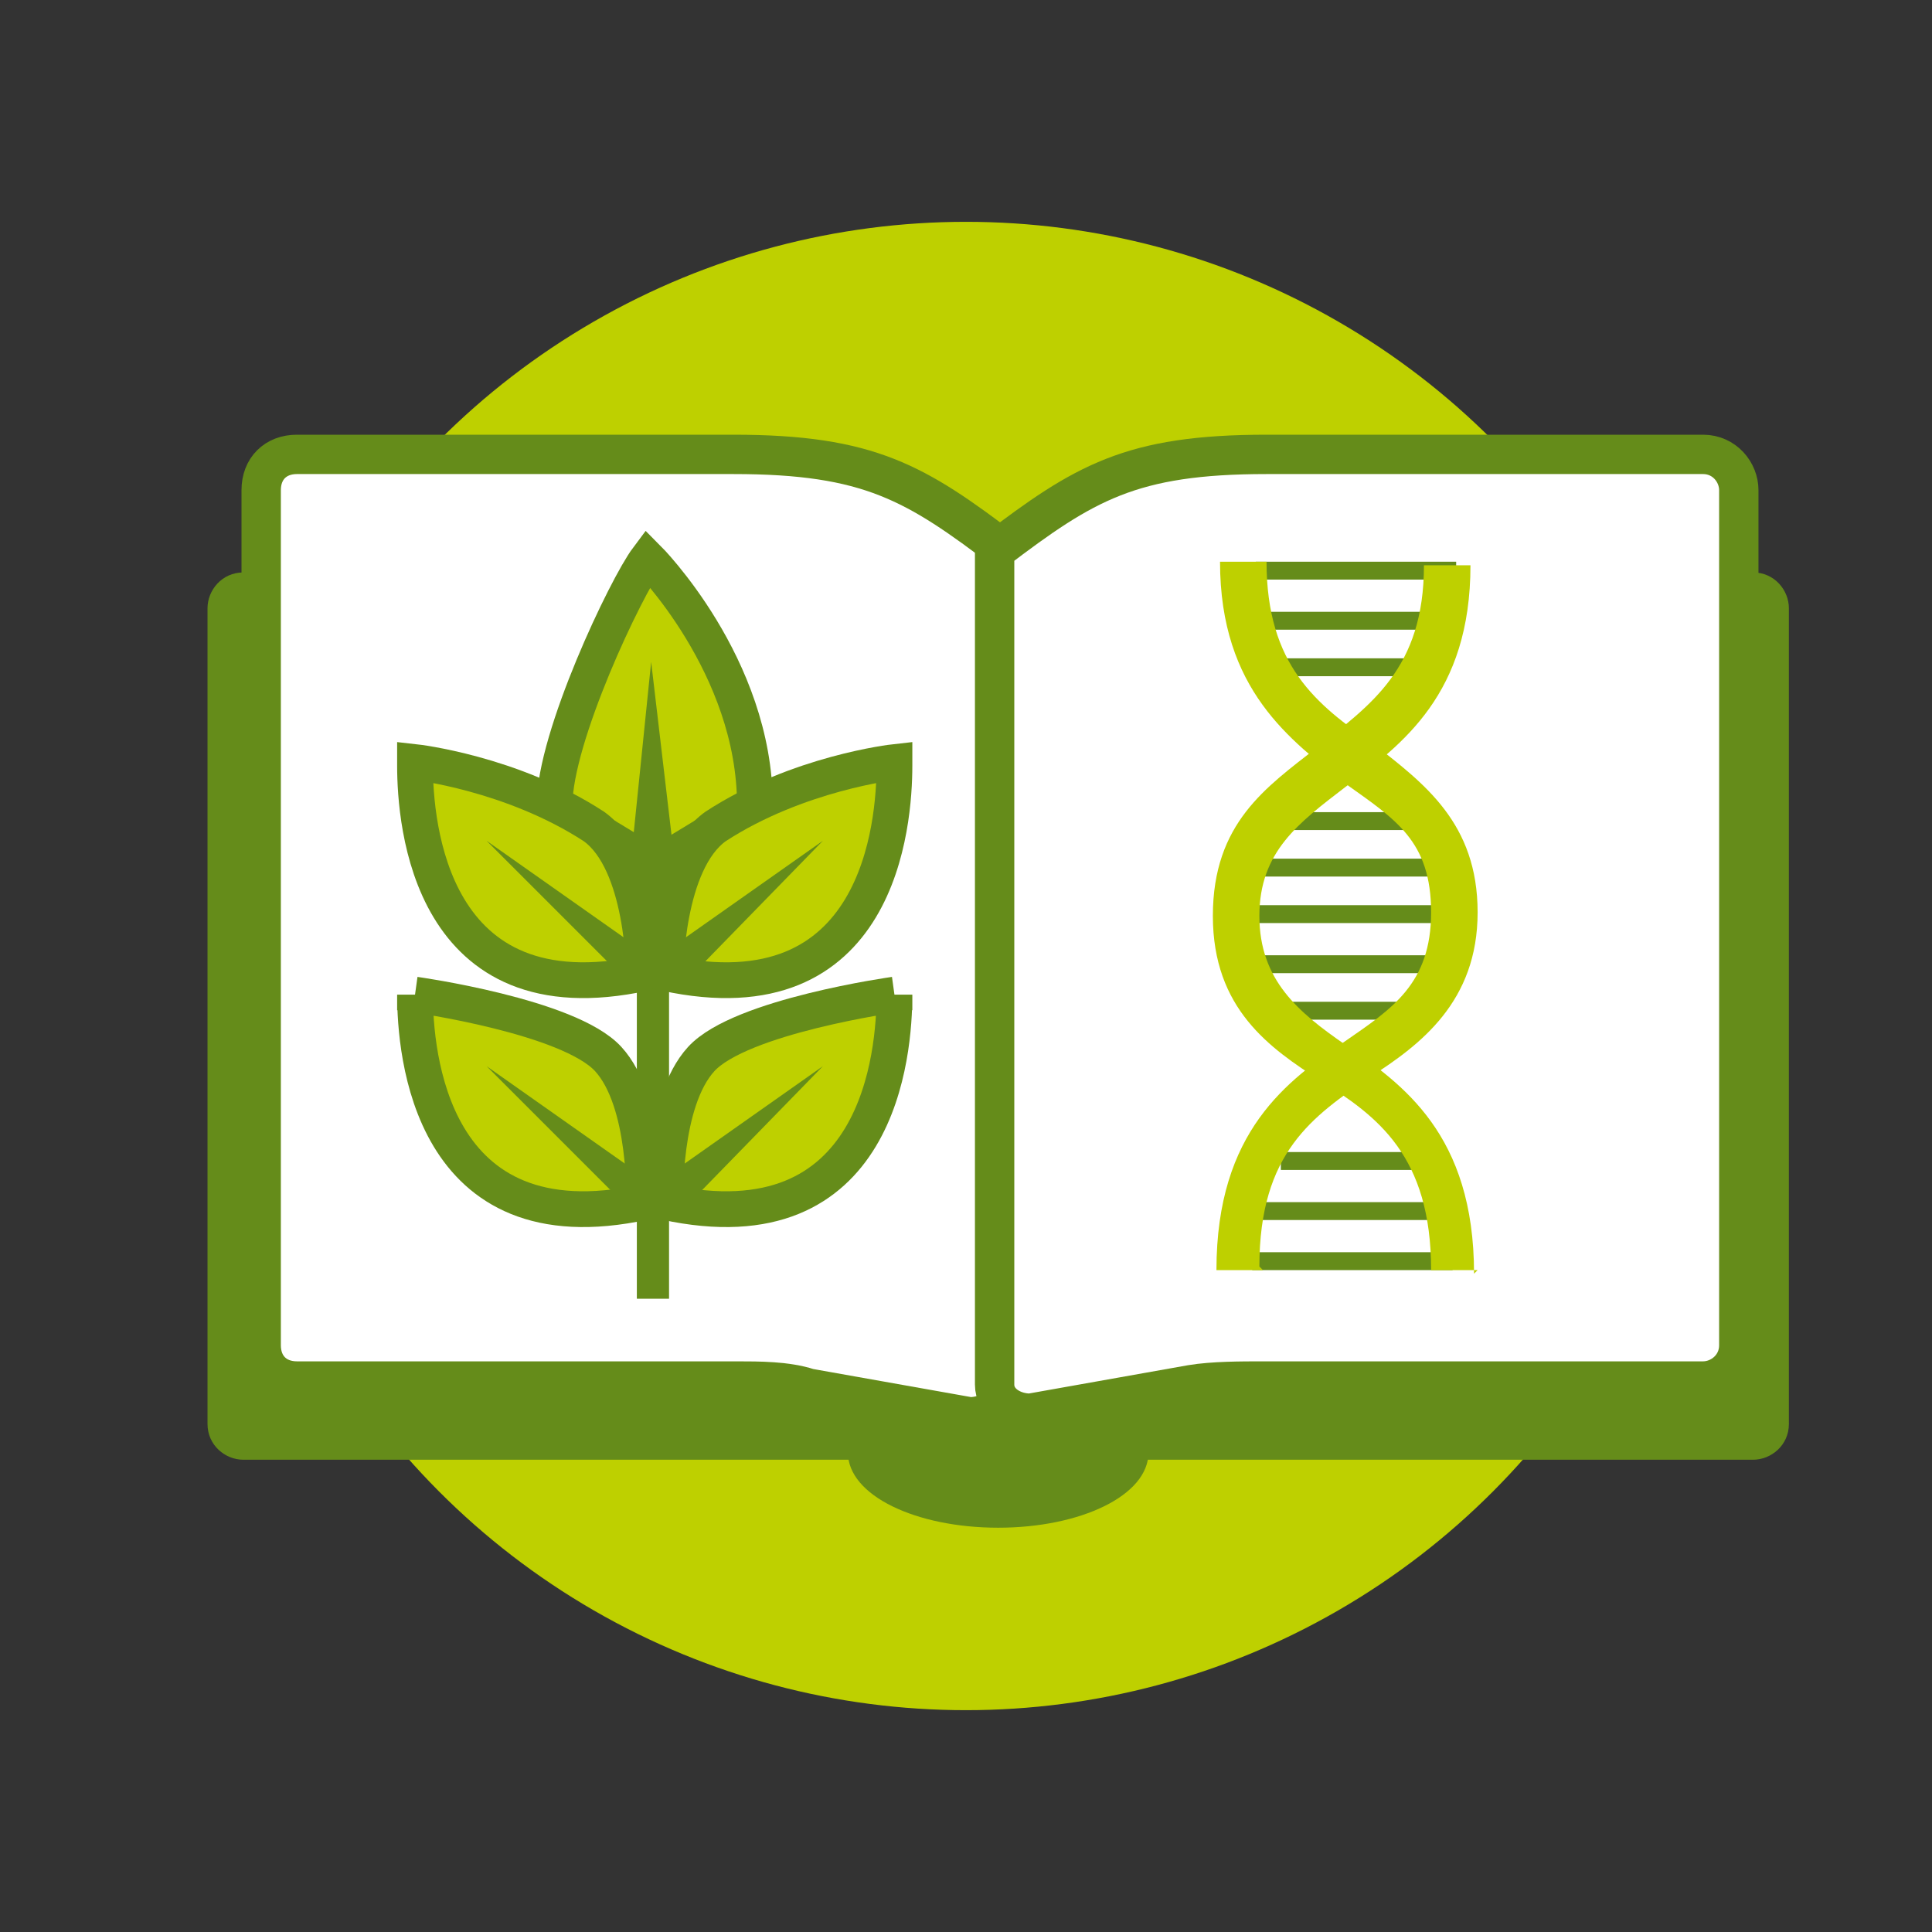 <?xml version="1.0" encoding="UTF-8"?>
<svg id="Laag_1" xmlns="http://www.w3.org/2000/svg" version="1.1" viewBox="0 0 54 54">
  <rect x="0" y="0" width="54" height="54" fill="#333333" stroke="none"/>
  <!-- Generator: Adobe Illustrator 29.1.0, SVG Export Plug-In . SVG Version: 2.1.0 Build 142)  -->
  <defs>
    <style>
      .st0, .st1 {
        fill: #bed000;
      }

      .st2 {
        fill: #658c1a;
      }

      .st3 {
        fill: #fff;
      }

      .st4 {
        fill: none;
        stroke-width: 1.1px;
      }

      .st4, .st1 {
        stroke: #658c1a;
        stroke-miterlimit: 10;
      }

      .st1 {
        stroke-width: 1px;
      }
    </style>
  </defs>
  <circle class="st0" cx="27" cy="27" r="20.8"/>
  <path class="st2" d="M23.7,39v1.6c0,1.2,1.9,2.1,4.2,2.1s4.2-.9,4.2-2.1v-1.6"/>
  <path class="st2" d="M10.6,16h-3.8c-.6,0-1,.5-1,1v22.8c0,.6.5,1,1,1h17c.6,0,1-.5,1-1v-2.6"/>
  <path class="st2" d="M45.2,16h3.8c.6,0,1,.5,1,1v22.8c0,.6-.5,1-1,1h-17c-.6,0-1-.5-1-1v-2.6"/>
  <g>
    <path class="st3" d="M28.1,15.4c-2.5-1.9-3.8-2.7-7.6-2.7h-12.2c-.6,0-1,.4-1,1v23.9c0,.6.4,1,1,1h12.3c.6,0,1.4,0,2,.2l4.5.8c.5,0,1-.3,1-.8V15.4Z"/>
    <path class="st4" d="M28.1,15.4c-2.5-1.9-3.8-2.7-7.6-2.7h-12.2c-.6,0-1,.4-1,1v23.9c0,.6.4,1,1,1h12.3c.6,0,1.4,0,2,.2l4.5.8c.5,0,1-.3,1-.8V15.4Z"/>
  </g>
  <g>
    <path class="st3" d="M27.8,15.4c2.5-1.9,3.8-2.7,7.6-2.7h12.2c.6,0,1,.5,1,1v23.9c0,.6-.5,1-1,1h-12.3c-.6,0-1.4,0-2,.1l-4.5.8c-.5,0-1-.3-1-.8V15.4Z"/>
    <path class="st4" d="M27.8,15.4c2.5-1.9,3.8-2.7,7.6-2.7h12.2c.6,0,1,.5,1,1v23.9c0,.6-.5,1-1,1h-12.3c-.6,0-1.4,0-2,.1l-4.5.8c-.5,0-1-.3-1-.8V15.4Z"/>
  </g>
  <path class="st1" d="M11.6,27.8c0,1.6.4,7.1,6.4,5.8,0,0,.1-2.8-1-4s-5.4-1.8-5.4-1.8Z"/>
  <polygon class="st2" points="17.6 33.8 13.6 29.8 18 32.9 17.6 33.8"/>
  <path class="st1" d="M15.5,22.5c0-1.9,2-6.1,2.6-6.9,0,0,3,3,3,6.9l-2.8,1.7-2.8-1.7Z"/>
  <polygon class="st2" points="17.7 23.4 18.2 18.5 18.8 23.6 18.2 24.2 17.7 23.4"/>
  <rect class="st2" x="17.8" y="24" width=".9" height="12.3"/>
  <path class="st1" d="M11.6,21.4c0,1.6.4,7.1,6.4,5.8,0,0,0-3.1-1.4-4.1-2.3-1.5-5-1.8-5-1.8Z"/>
  <polygon class="st2" points="17.6 27.5 13.6 23.5 18 26.6 17.6 27.5"/>
  <path class="st1" d="M25,27.8c0,1.6-.4,7.1-6.4,5.8,0,0-.1-2.8,1-4s5.4-1.8,5.4-1.8Z"/>
  <polygon class="st2" points="19.1 33.8 23 29.8 18.6 32.9 19.1 33.8"/>
  <path class="st1" d="M25,21.4c0,1.6-.4,7.1-6.4,5.8,0,0,0-3.1,1.4-4.1,2.3-1.5,5-1.8,5-1.8Z"/>
  <polygon class="st2" points="19.1 27.5 23 23.5 18.6 26.6 19.1 27.5"/>
  <g>
    <rect class="st2" x="35.1" y="15.7" width="5.6" height=".5"/>
    <rect class="st2" x="35.1" y="17.1" width="5.6" height=".5"/>
    <rect class="st2" x="35.8" y="18.4" width="4.1" height=".5"/>
    <rect class="st2" x="35.1" y="35" width="5.6" height=".5" transform="translate(75.7 70.5) rotate(180)"/>
    <rect class="st2" x="35.1" y="33.6" width="5.6" height=".5" transform="translate(75.7 67.7) rotate(180)"/>
    <rect class="st2" x="35.8" y="32.3" width="4.1" height=".5" transform="translate(75.7 65) rotate(180)"/>
    <rect class="st2" x="34.9" y="25.4" width="5.6" height=".5" transform="translate(75.3 51.2) rotate(180)"/>
    <rect class="st2" x="34.9" y="24" width="5.6" height=".5" transform="translate(75.3 48.5) rotate(180)"/>
    <rect class="st2" x="35.6" y="22.6" width="4.1" height=".5" transform="translate(75.3 45.8) rotate(180)"/>
    <rect class="st2" x="34.9" y="26.7" width="5.6" height=".5"/>
    <rect class="st2" x="35.6" y="28" width="4.1" height=".5"/>
  </g>
  <path class="st0" d="M41.3,35.5h-1.3c0-3.2-1.5-4.3-3.1-5.3-1.4-.9-3-2-3-4.6s1.5-3.6,2.9-4.7c1.5-1.2,3-2.2,3-5.1h1.3c0,3.6-1.9,5-3.5,6.2-1.3,1-2.4,1.8-2.4,3.6s1.1,2.7,2.4,3.6c1.6,1.1,3.6,2.5,3.6,6.4Z"/>
  <path class="st0" d="M35.3,35.5h-1.3c0-3.9,2-5.3,3.6-6.4,1.3-.9,2.4-1.6,2.4-3.6s-1-2.6-2.4-3.6c-1.5-1.2-3.5-2.6-3.5-6.2h1.3c0,2.9,1.4,4,3,5.1,1.4,1.1,2.9,2.2,2.9,4.7s-1.6,3.7-3,4.6c-1.6,1.1-3.1,2.1-3.1,5.3Z"/>
</svg>